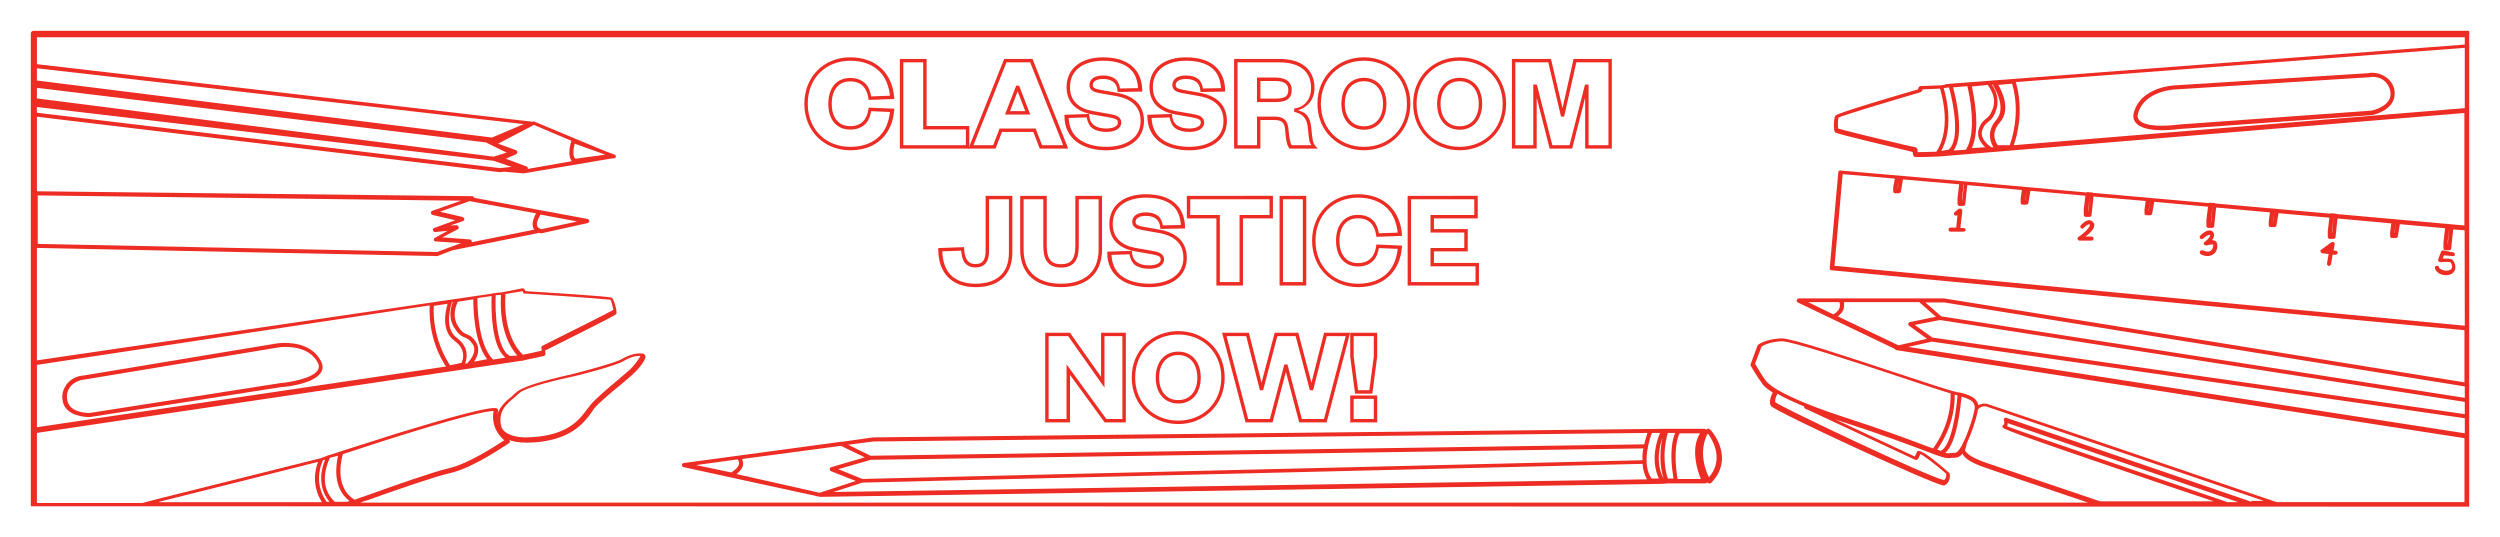 <?xml version="1.0" encoding="UTF-8" standalone="no"?>
<!-- Created with Inkscape (http://www.inkscape.org/) -->

<svg
   xmlns:dc="http://purl.org/dc/elements/1.1/"
   xmlns:cc="http://creativecommons.org/ns#"
   xmlns:rdf="http://www.w3.org/1999/02/22-rdf-syntax-ns#"
   xmlns:svg="http://www.w3.org/2000/svg"
   xmlns="http://www.w3.org/2000/svg"
   xmlns:sodipodi="http://sodipodi.sourceforge.net/DTD/sodipodi-0.dtd"
   xmlns:inkscape="http://www.inkscape.org/namespaces/inkscape"
   width="162.353mm"
   height="34.903mm"
   viewBox="0 0 162.353 34.903"
   version="1.1"
   id="svg168"
   inkscape:version="0.92.4 (5da689c313, 2019-01-14)"
   sodipodi:docname="comic_small.svg">
  <defs
     id="defs162" />
  <sodipodi:namedview
     id="base"
     pagecolor="#ffffff"
     bordercolor="#666666"
     borderopacity="1.0"
     inkscape:pageopacity="0.0"
     inkscape:pageshadow="2"
     inkscape:zoom="2.8"
     inkscape:cx="269.62547"
     inkscape:cy="52.578106"
     inkscape:document-units="mm"
     inkscape:current-layer="layer1"
     showgrid="false"
     inkscape:window-width="1920"
     inkscape:window-height="1001"
     inkscape:window-x="-9"
     inkscape:window-y="-9"
     inkscape:window-maximized="1"
     fit-margin-top="2"
     fit-margin-left="2"
     fit-margin-right="2"
     fit-margin-bottom="2" />
  <g
     inkscape:label="Layer 1"
     inkscape:groupmode="layer"
     id="layer1"
     transform="translate(-33.539,-144.8)">
    <path
       inkscape:connector-curvature="0"
       d="m 52.049,167.067 c -0.37,0 -0.635,0.053 -0.635,0.053 l -12.435,2.064 c -0.45,0.026 -0.873,0.238 -1.138,0.609 -0.159,0.238 -0.344,0.609 -0.212,1.138 0.238,0.9 1.455,0.953 1.693,0.953 h 0.053 l 12.33,-1.931 c 0.079,0 2.249,-0.159 2.699,-1.005 0.132,-0.238 0.106,-0.503 -0.079,-0.794 -0.556,-0.953 -1.667,-1.085 -2.275,-1.085 z m -0.344,2.619 -12.33,1.931 h -0.026 c -0.212,0 -1.244,-0.026 -1.429,-0.767 -0.106,-0.423 0.026,-0.714 0.159,-0.9 0.212,-0.291 0.582,-0.476 0.953,-0.503 l 12.462,-2.064 c 0,0 0.238,-0.053 0.582,-0.053 0.688,0 1.587,0.159 2.064,0.953 0.132,0.212 0.132,0.37 0.053,0.529 -0.318,0.582 -1.905,0.82 -2.487,0.873 z"
       id="path36"
       style="stroke-width:0.265;fill:#ed2c24;fill-opacity:1" />
    <path
       inkscape:connector-curvature="0"
       d="m 161.031,159.606 h -0.185 l 0.132,-1.111 c 0,-0.053 -0.026,-0.106 -0.079,-0.132 -0.053,-0.026 -0.106,-0.026 -0.159,0 l -0.265,0.212 c -0.053,0.053 -0.053,0.132 -0.026,0.185 0.053,0.053 0.132,0.053 0.185,0.026 l 0.026,-0.026 -0.079,0.82 h -0.37 c -0.079,0 -0.132,0.053 -0.132,0.132 0,0.079 0.053,0.132 0.132,0.132 h 0.847 c 0.079,0 0.132,-0.053 0.132,-0.132 0,-0.079 -0.106,-0.106 -0.159,-0.106 z"
       id="path38"
       style="stroke-width:0.265;fill:#ed2c24;fill-opacity:1" />
    <path
       inkscape:connector-curvature="0"
       d="m 169.498,159.262 c -0.079,-0.106 -0.185,-0.159 -0.265,-0.159 -0.238,-0.026 -0.503,0.265 -0.556,0.318 -0.053,0.053 -0.053,0.132 0,0.185 0.053,0.053 0.132,0.053 0.185,0 0.079,-0.106 0.238,-0.238 0.344,-0.238 0,0 0.026,0 0.053,0.026 0.053,0.079 -0.265,0.476 -0.741,0.794 -0.053,0.026 -0.079,0.106 -0.053,0.159 0.026,0.053 0.079,0.079 0.132,0.079 h 0.767 c 0.079,0 0.132,-0.053 0.132,-0.132 0,-0.079 -0.053,-0.132 -0.132,-0.132 h -0.397 c 0.37,-0.265 0.714,-0.635 0.529,-0.9 z"
       id="path40"
       style="stroke-width:0.265;fill:#ed2c24;fill-opacity:1" />
    <path
       inkscape:connector-curvature="0"
       d="m 177.197,160.399 c 0.106,-0.159 0.185,-0.344 0.079,-0.503 -0.053,-0.079 -0.132,-0.132 -0.212,-0.132 -0.265,-0.026 -0.582,0.265 -0.635,0.344 -0.053,0.053 -0.053,0.132 0,0.185 0.053,0.053 0.132,0.053 0.185,0 0.106,-0.106 0.318,-0.265 0.45,-0.238 0.053,0.079 -0.159,0.318 -0.344,0.45 -0.053,0.026 -0.079,0.106 -0.053,0.159 0.026,0.053 0.106,0.079 0.159,0.079 0.185,-0.053 0.37,-0.079 0.45,-0.053 0,0.079 -0.026,0.265 -0.132,0.37 -0.106,0.106 -0.318,0.106 -0.556,0 -0.079,-0.026 -0.132,0 -0.185,0.079 -0.026,0.079 0,0.132 0.079,0.185 0.159,0.079 0.318,0.106 0.423,0.106 0.185,0 0.318,-0.079 0.423,-0.159 0.212,-0.185 0.238,-0.503 0.185,-0.661 -0.026,-0.159 -0.159,-0.212 -0.318,-0.212 z"
       id="path42"
       style="stroke-width:0.265;fill:#ed2c24;fill-opacity:1" />
    <path
       inkscape:connector-curvature="0"
       d="m 185.24,161.087 -0.159,-0.026 0.079,-0.397 c 0,-0.053 -0.026,-0.106 -0.053,-0.132 -0.053,-0.026 -0.106,-0.026 -0.159,0 l -0.661,0.476 c -0.053,0.026 -0.053,0.079 -0.053,0.132 0.026,0.053 0.053,0.079 0.106,0.106 l 0.423,0.053 -0.106,0.609 c 0,0.079 0.026,0.132 0.106,0.159 0,0 0.026,0 0.026,0 0.053,0 0.106,-0.053 0.132,-0.106 l 0.106,-0.635 0.159,0.026 c 0.079,0 0.132,-0.053 0.159,-0.106 0.026,-0.079 -0.026,-0.159 -0.106,-0.159 z"
       id="path44"
       style="stroke-width:0.265;fill:#ed2c24;fill-opacity:1" />
    <path
       inkscape:connector-curvature="0"
       d="m 192.199,161.061 c -0.053,0 -0.106,0.026 -0.132,0.079 l -0.185,0.503 c -0.026,0.053 0,0.079 0.026,0.132 0.026,0.026 0.079,0.053 0.106,0.053 0.212,-0.026 0.556,-0.026 0.661,0 0.026,0.026 0.106,0.159 0.106,0.291 0,0.106 -0.053,0.159 -0.132,0.212 -0.185,0.079 -0.423,0.053 -0.556,-0.026 -0.106,-0.053 -0.159,-0.106 -0.159,-0.132 0,-0.079 -0.079,-0.132 -0.159,-0.106 -0.079,0 -0.132,0.079 -0.106,0.159 0.026,0.132 0.132,0.238 0.291,0.344 0.106,0.053 0.265,0.106 0.423,0.106 0.106,0 0.238,-0.026 0.344,-0.079 0.185,-0.106 0.291,-0.291 0.265,-0.503 -0.026,-0.212 -0.132,-0.423 -0.291,-0.476 -0.106,-0.026 -0.344,-0.026 -0.529,-0.026 l 0.079,-0.212 0.582,0.053 c 0.079,0 0.132,-0.053 0.132,-0.106 0,-0.079 -0.053,-0.132 -0.106,-0.132 z"
       id="path46"
       style="stroke-width:0.265;fill:#ed2c24;fill-opacity:1" />
    <path
       inkscape:connector-curvature="0"
       d="m 173.916,153.256 v 0 c 0.609,0 1.164,-0.079 1.164,-0.079 l 12.488,-0.9 c 0.053,0 1.429,-0.291 1.482,-1.323 0.026,-0.37 -0.106,-0.714 -0.37,-0.979 -0.265,-0.265 -0.661,-0.45 -1.085,-0.45 -0.079,0 -0.185,0 -0.238,0.026 l -12.594,0.794 c -0.079,0 -2.117,0.106 -2.619,1.667 -0.106,0.291 -0.079,0.529 0.079,0.741 0.238,0.318 0.82,0.503 1.693,0.503 z m -1.508,-1.164 c 0.45,-1.402 2.355,-1.482 2.381,-1.482 l 12.621,-0.794 c 0.079,0 0.132,-0.026 0.212,-0.026 0.344,0 0.661,0.132 0.873,0.37 0.185,0.212 0.291,0.476 0.291,0.767 -0.026,0.82 -1.244,1.058 -1.244,1.058 l -12.488,0.9 c 0,0 -0.556,0.079 -1.138,0.079 v 0 c -0.767,0 -1.296,-0.132 -1.482,-0.397 -0.079,-0.106 -0.106,-0.265 -0.026,-0.476 z"
       id="path48"
       style="stroke-width:0.265;fill:#ed2c24;fill-opacity:1" />
    <path
       inkscape:connector-curvature="0"
       d="m 193.892,177.703 v -30.877 c -0.026,-0.026 -0.053,-0.026 -0.079,-0.026 H 35.724 c -0.079,0 -0.159,0.053 -0.185,0.132 v 30.692 c 0,0.026 0.026,0.026 0.026,0.053 m 32.65,-24.765 2.434,1.032 c -0.053,0.132 -0.291,0.953 0.026,1.323 l -2.857,0.503 c 0,0 0,0 0,-0.026 0,-0.053 -0.026,-0.132 -0.079,-0.132 l -1.349,-0.503 0.661,-0.291 c 0.053,-0.026 0.079,-0.079 0.079,-0.132 0,-0.053 -0.026,-0.106 -0.079,-0.132 l -1.164,-0.423 z m 2.699,2.196 c -0.212,-0.132 -0.132,-0.688 -0.053,-0.979 l 1.984,0.714 z m -34.978,-5.874 31.618,3.625 -2.064,0.873 -29.554,-3.704 z m 0,1.27 29.157,3.545 1.349,0.661 -0.847,0.265 -29.66,-3.784 z m 0,0.953 1.032,0.132 z m 0,0.291 29.66,3.493 1.164,0.397 -0.767,0.079 -30.057,-3.598 z m 35.084,7.435 -2.328,0.503 c -0.132,-0.053 -0.238,-0.106 -0.265,-0.212 -0.079,-0.212 0.106,-0.556 0.212,-0.741 z m -2.857,0.397 c 0.026,0.053 0.053,0.106 0.079,0.132 l -4.075,0.82 c 0,-0.026 0.026,-0.053 0,-0.079 0,-0.053 -0.053,-0.106 -0.132,-0.106 l -1.773,-0.132 1.005,-0.529 c 0.053,-0.026 0.079,-0.106 0.053,-0.159 -0.026,-0.053 -0.079,-0.106 -0.132,-0.106 l -0.423,0.026 0.847,-0.291 c 0.053,-0.026 0.079,-0.079 0.079,-0.132 0,-0.053 -0.053,-0.106 -0.106,-0.132 l -1.482,-0.344 1.931,-0.688 4.313,0.794 c -0.132,0.265 -0.291,0.635 -0.185,0.926 z m -32.226,-2.09 27.543,0.344 -1.879,0.661 c -0.053,0.026 -0.079,0.079 -0.079,0.132 0,0.053 0.053,0.106 0.106,0.132 l 1.482,0.344 -1.376,0.503 c -0.053,0.026 -0.106,0.079 -0.079,0.159 0.026,0.053 0.079,0.106 0.132,0.106 l 0.82,-0.079 -0.82,0.45 c -0.053,0.026 -0.079,0.079 -0.079,0.132 0,0.053 0.053,0.106 0.132,0.106 l 1.64,0.106 -1.561,0.582 -25.929,-0.529 v -3.149 z m 27.014,6.906 c -0.132,0.344 -0.318,1.032 0.079,1.667 0.291,0.476 0.503,0.582 0.714,0.661 0.159,0.079 0.291,0.132 0.476,0.397 0.397,0.556 -0.291,1.217 -0.318,1.244 0,0 0,0.026 0,0.026 l -0.159,0.026 c 0.106,-0.291 0.318,-1.058 -0.556,-1.693 -0.9,-0.661 -0.291,-2.302 -0.291,-2.302 0,0 0,0 0,0 z m 2.514,-0.37 c -0.026,0.688 -0.053,3.254 0.9,3.995 l -0.82,0.132 c 0,0 0,-0.026 0,-0.026 -0.979,-0.953 -1.005,-3.545 -1.005,-3.969 z m 0.265,-0.053 0.344,-0.026 c -0.132,2.328 0.661,3.493 1.058,3.942 l -0.476,0.026 c -0.873,-0.423 -0.979,-2.884 -0.926,-3.942 z m 1.746,-0.265 0.026,0.053 c 0,0.079 0.053,0.106 0.132,0.106 v 0 c 0,0 0,0 0.026,0 0.026,0 0.053,0 0.079,0 3.651,0.238 5.212,0.37 5.45,0.397 0.053,0.106 0.159,0.503 0.185,0.661 -0.423,0.238 -2.91,1.482 -4.604,2.328 -0.053,0.026 -0.079,0.106 -0.079,0.159 0.026,0.053 0.026,0.106 0.026,0.159 -0.185,0.053 -0.714,0.159 -1.217,0.265 -0.238,-0.212 -1.296,-1.296 -1.138,-3.942 z m -3.201,0.529 c 0,0.609 0.053,2.805 0.9,3.889 l -0.847,0.159 c 0.212,-0.318 0.423,-0.82 0.106,-1.296 -0.238,-0.344 -0.423,-0.423 -0.582,-0.476 -0.185,-0.079 -0.344,-0.159 -0.582,-0.556 -0.397,-0.635 -0.106,-1.349 0,-1.561 z m -2.566,0.423 0.9,-0.132 c -0.159,0.503 -0.423,1.773 0.45,2.408 0.767,0.556 0.556,1.244 0.45,1.429 l -0.741,0.159 c -0.238,-0.344 -1.164,-1.852 -1.058,-3.863 z m -25.77,3.836 25.506,-3.863 c -0.106,2.011 0.741,3.519 1.058,3.969 l -26.564,3.942 z m 18.653,8.652 c -0.238,-0.423 -0.582,-1.323 -0.079,-2.461 0.026,0 0.079,-0.026 0.132,-0.026 -0.529,1.349 -0.106,2.249 0.291,2.725 h -0.185 c -0.053,-0.079 -0.106,-0.159 -0.159,-0.238 z m 0.37,-2.619 0.529,-0.132 c -0.132,0.582 -0.37,2.09 0.741,2.937 l -0.132,0.053 h -0.82 c -0.423,-0.397 -1.032,-1.27 -0.318,-2.857 z m 10.636,-3.043 c -0.079,0.344 -0.132,1.191 0.688,1.905 -0.529,0.344 -2.328,1.535 -3.625,1.826 -0.953,0.212 -3.493,1.111 -5.345,1.773 -0.265,0.079 -0.503,0.185 -0.741,0.265 -1.429,-0.847 -0.794,-2.884 -0.767,-2.963 2.699,-0.9 8.572,-2.778 9.79,-2.805 z m 1.323,-0.847 c 0.106,-0.106 0.212,-0.185 0.291,-0.265 0.37,-0.423 2.725,-0.953 3.598,-1.138 0.37,-0.079 2.752,-0.688 3.254,-1.005 0.344,-0.212 0.688,-0.318 0.979,-0.318 0.026,0 0.053,0 0.079,0 -0.026,0.106 -0.185,0.344 -0.529,0.741 -0.106,0.132 -0.476,0.423 -0.9,0.794 -0.688,0.582 -1.535,1.296 -1.826,1.667 -0.053,0.079 -0.106,0.159 -0.185,0.238 -0.45,0.609 -1.111,1.561 -3.149,1.799 -0.291,0.026 -0.556,0.053 -0.794,0.053 0,0 0,0 0,0 -1.455,0 -1.64,-0.661 -1.64,-0.688 -0.265,-1.005 0.37,-1.508 0.82,-1.879 z m -23.045,6.747 c 0.529,-0.132 0.847,-0.212 0.953,-0.238 0.661,-0.159 7.911,-1.984 9.366,-2.355 -0.476,1.27 0,2.223 0.238,2.593 0,0 0,0 0,0.026 h -10.557 z m 117.052,-3.625 c -0.265,0.45 -0.344,0.45 -0.556,0.45 -0.079,0 -0.159,0 -0.265,0.026 -0.053,0 -0.132,0 -0.238,-0.026 0.767,-0.661 0.979,-2.963 1.058,-3.651 0.741,0.212 0.794,0.397 0.847,0.609 0.079,0.238 -0.45,1.879 -0.847,2.593 z m -12.012,-3.678 c -0.609,-0.37 -0.714,-0.582 -0.714,-0.582 0,0 0,0 0,0 0,0 0,-0.026 -0.026,-0.026 -0.238,-0.318 -0.556,-0.873 -0.661,-1.058 l 0.423,-1.111 c 0.476,-0.318 1.27,-0.344 1.296,-0.344 0,0 0.026,0 0.026,0 0.661,0 4.577,1.296 7.461,2.249 1.508,0.503 2.857,0.953 3.493,1.138 0.053,1.879 -0.9,3.254 -1.138,3.572 -0.132,-0.053 -0.291,-0.106 -0.45,-0.159 -0.979,-0.37 -2.646,-1.005 -5.265,-1.852 -2.54,-0.82 -3.81,-1.455 -4.445,-1.826 z m 2.011,1.323 6.985,3.254 c 0.053,0.026 0.132,0 0.185,-0.053 l 0.159,-0.318 c 0.265,0.132 1.032,0.714 1.667,1.27 0.053,0.238 -0.079,0.37 -0.132,0.423 -1.164,-0.265 -10.61,-4.763 -10.954,-5.054 -0.053,-0.079 0,-0.318 0.132,-0.556 0.45,0.265 1.032,0.529 1.72,0.82 0.026,0.159 0.185,0.212 0.238,0.212 z m 8.652,2.672 -0.238,-0.079 c 0.318,-0.45 1.164,-1.746 1.138,-3.572 l 0.185,0.053 c -0.079,1.005 -0.397,3.281 -1.085,3.598 z m 18.547,3.307 c -5.9,-2.011 -13.123,-4.471 -14.235,-4.895 0.026,-0.079 0.026,-0.132 0.026,-0.212 l 14.975,5.133 h -0.767 z m 1.614,0 -15.901,-5.45 c -0.053,-0.026 -0.106,0 -0.132,0.026 -0.026,0.026 -0.053,0.079 -0.026,0.132 0.026,0.106 0.026,0.265 -0.026,0.291 -0.053,0.026 -0.079,0.079 -0.079,0.132 0,0.132 0.026,0.185 10.186,3.651 1.191,0.397 2.408,0.82 3.545,1.191 h -7.382 c -3.889,-1.323 -6.906,-2.328 -7.435,-2.514 -1.058,-0.37 -1.27,-0.661 -1.323,-0.767 -0.026,-0.053 -0.026,-0.053 -0.026,-0.053 0,0 0,0 0,0 0,0 0.026,-0.026 0.026,-0.053 0,0 0.053,-0.159 0.106,-0.397 0.291,-0.609 0.635,-1.614 0.714,-2.17 0.132,-0.185 0.291,-0.212 0.423,-0.212 0.079,0 0.106,0 0.106,0 0.397,0.132 9.869,3.36 18.045,6.138 h -0.82 z m -26.749,-12.568 c -0.079,0.212 -0.291,0.344 -0.397,0.397 l -1.64,-0.794 h 2.037 c 0.053,0.132 0.053,0.265 0,0.397 z m 0.265,0.079 c 0.053,-0.159 0.053,-0.318 0.026,-0.476 h 4.895 l 1.085,0.953 -1.693,0.344 c -0.053,0 -0.079,0.053 -0.106,0.106 0,0.053 0,0.106 0.053,0.132 l 1.164,0.847 -1.852,0.423 -3.942,-1.879 c 0.132,-0.106 0.291,-0.238 0.37,-0.45 z m 40.349,8.043 -36.142,-5.609 1.535,-0.344 34.608,4.974 z m 0,-1.244 -34.581,-4.974 -1.138,-0.82 1.64,-0.318 34.078,5.318 z m 0,-1.058 -33.999,-5.292 -1.032,-0.9 h 1.244 l 33.787,5.45 z m -1.005,-11.06 -0.106,1.111 v -0.212 z m -3.466,-0.291 -0.106,0.661 v 0 -0.079 z m -4.048,-0.397 -0.106,1.111 v -0.212 z m -3.836,-0.318 -0.106,0.661 v 0 -0.079 z m -4.022,-0.397 -0.106,1.111 v -0.212 z m -4.048,-0.318 -0.106,0.661 v 0 -0.079 z m -3.916,-0.37 -0.106,1.111 v -0.212 z m -4.101,-0.318 -0.106,0.661 v 0 -0.079 z m -4.207,0.714 v -0.212 l 0.106,-0.9 h 0.026 z m -4.075,-1.455 -0.106,0.661 v 0 -0.079 z m 36.724,9.525 -40.931,-3.889 0.529,-5.953 3.387,0.291 -0.106,0.582 v 0.238 c 0,0.079 0.053,0.132 0.132,0.132 h 0.238 c 0.053,0 0.132,-0.053 0.132,-0.106 l 0.132,-0.794 3.651,0.318 -0.106,0.9 v 0.37 c 0,0.079 0.053,0.132 0.132,0.132 h 0.238 c 0.079,0 0.132,-0.053 0.132,-0.106 l 0.132,-1.244 3.545,0.318 -0.079,0.582 v 0.238 c 0,0.079 0.053,0.132 0.132,0.132 h 0.238 c 0.053,0 0.132,-0.053 0.132,-0.106 l 0.132,-0.794 3.572,0.318 -0.106,0.873 v 0.37 c 0,0.079 0.053,0.132 0.132,0.132 h 0.238 c 0.079,0 0.132,-0.053 0.132,-0.106 l 0.132,-1.217 3.387,0.291 -0.079,0.556 v 0.238 c 0,0.079 0.053,0.132 0.132,0.132 h 0.238 c 0.053,0 0.132,-0.053 0.132,-0.106 l 0.132,-0.767 3.493,0.318 -0.106,0.873 v 0.37 c 0,0.079 0.053,0.132 0.132,0.132 h 0.238 c 0.079,0 0.132,-0.053 0.132,-0.106 l 0.132,-1.217 3.493,0.318 -0.079,0.582 v 0.238 c 0,0.079 0.053,0.132 0.132,0.132 h 0.238 c 0.053,0 0.132,-0.053 0.132,-0.106 l 0.132,-0.794 3.307,0.291 -0.106,0.873 v 0.37 c 0,0.079 0.053,0.132 0.132,0.132 h 0.238 c 0.079,0 0.132,-0.053 0.132,-0.106 l 0.132,-1.217 3.493,0.318 -0.079,0.582 v 0.238 c 0,0.079 0.053,0.132 0.132,0.132 h 0.238 c 0.053,0 0.132,-0.053 0.132,-0.106 l 0.132,-0.794 2.937,0.265 -0.106,0.926 v 0.37 c 0,0.079 0.053,0.132 0.132,0.132 h 0.238 c 0.079,0 0.132,-0.053 0.132,-0.106 l 0.132,-1.244 0.741,0.053 z m -33.205,-11.377 c 0.741,-0.953 0.159,-3.44 -0.026,-4.101 l 0.926,-0.079 c 0.106,0.397 0.661,2.937 -0.079,4.101 0,0 0,0.026 0,0.026 z m -2.461,-0.212 c -0.053,0 -0.185,-0.053 -0.397,-0.079 -2.831,-0.661 -4.392,-1.058 -4.63,-1.138 -0.026,-0.159 -0.026,-0.582 0.026,-0.714 0.344,-0.159 3.413,-1.085 5.318,-1.64 0.053,-0.026 0.079,-0.053 0.106,-0.106 l 0.026,-0.079 1.138,-0.053 c 0.741,2.54 -0.053,3.836 -0.238,4.101 -0.238,0 -0.847,0.026 -1.138,0.026 -0.026,0 -0.053,0 -0.079,0 0,-0.053 0,-0.106 0,-0.159 -0.026,-0.079 -0.079,-0.132 -0.132,-0.159 z m 2.17,-3.889 c 0.291,1.032 0.741,3.413 -0.026,4.048 l -0.476,0.079 c 0.291,-0.529 0.794,-1.826 0.159,-4.075 z m 1.482,-0.053 1.032,-0.106 c 0.132,0.185 0.582,0.794 0.344,1.508 -0.159,0.45 -0.291,0.556 -0.45,0.688 -0.132,0.106 -0.318,0.238 -0.45,0.609 -0.212,0.529 0.106,0.979 0.397,1.244 l -0.873,0.053 c 0.582,-1.244 0.132,-3.413 0,-3.995 z m 1.27,3.942 c 0,0 -0.82,-0.503 -0.582,-1.138 0.132,-0.318 0.238,-0.397 0.37,-0.503 0.159,-0.132 0.37,-0.265 0.529,-0.794 0.238,-0.741 -0.079,-1.349 -0.291,-1.64 h 0.053 c 0,0 0,0 0,0 0,0.026 0.979,1.455 0.238,2.302 -0.688,0.794 -0.344,1.508 -0.185,1.773 h -0.132 c 0.026,0 0.026,0 0,0 z m 0.423,-0.132 c -0.132,-0.159 -0.503,-0.767 0.132,-1.482 0.714,-0.82 0.159,-1.984 -0.106,-2.434 l 0.9,-0.079 c 0.556,1.931 -0.026,3.625 -0.159,3.995 z m 30.321,-2.408 -29.289,2.408 c 0.185,-0.529 0.688,-2.17 0.132,-4.101 l 29.157,-2.223 z m 0,-4.604 v 0.476 l -33.364,2.54 c -0.026,0 -0.026,0 -0.053,0 l -0.106,0.026 h -0.132 c -0.026,0 -0.053,0 -0.053,0.026 l -0.265,0.053 -1.376,0.053 c -0.053,0 -0.106,0.053 -0.132,0.106 l -0.026,0.106 c -5.265,1.535 -5.345,1.667 -5.371,1.72 -0.106,0.132 -0.132,0.953 -0.026,1.058 0.053,0.053 0.106,0.106 4.763,1.217 0.106,0.026 0.212,0.053 0.291,0.079 0,0.238 0.079,0.291 0.132,0.318 0.026,0 0.053,0 0.212,0 0.265,0 0.794,0 1.058,-0.026 0.026,0 0.026,0 0.053,0 0,0 0,0 0,0 h 0.079 c 0,0 0,0 0,0 0,0 0.026,0 0.026,0 h 0.053 l 34.211,-2.831 v 7.303 l -8.281,-0.741 c -0.026,-0.026 -0.053,-0.026 -0.079,-0.026 l -0.291,-0.026 c -0.026,0 -0.053,0 -0.079,0.026 l -7.435,-0.661 c -0.026,-0.026 -0.053,-0.026 -0.079,-0.026 l -0.291,-0.026 c -0.026,0 -0.053,0 -0.079,0.026 l -3.625,-0.318 c 0,0 -0.026,0 -0.026,0 l -0.238,-0.026 -3.598,-0.318 c -0.026,-0.026 -0.053,-0.026 -0.079,-0.026 l -0.291,-0.026 c -0.026,0 -0.053,0 -0.079,0.026 l -3.757,-0.344 c 0,0 0,0 0,0 h -0.026 l -4.048,-0.37 c 0,0 0,0 0,0 l -0.291,-0.026 c 0,0 0,0 0,0 l -7.858,-0.688 c -0.079,0 -0.132,0.053 -0.132,0.132 l -0.556,6.218 c 0,0.079 0.053,0.132 0.132,0.132 l 41.09,3.889 v 3.387 l -33.787,-5.45 h -1.614 -5.133 -2.699 c -0.053,0 -0.106,0.053 -0.132,0.106 -0.026,0.053 0.026,0.132 0.079,0.159 l 6.297,3.016 c 0.026,0.053 0.053,0.079 0.106,0.079 l 36.883,5.715 v 4.154 h -12.197 c -8.308,-2.831 -18.362,-6.244 -18.785,-6.376 0,0 -0.079,-0.026 -0.185,-0.026 -0.106,0 -0.265,0.026 -0.397,0.106 -0.106,-0.344 -0.238,-0.582 -1.191,-0.82 0,0 0,0 -0.026,0 l -0.185,-0.026 c -0.026,0 -0.053,0 -0.079,-0.026 -0.423,-0.079 -1.958,-0.609 -3.757,-1.191 -3.201,-1.058 -6.826,-2.275 -7.541,-2.275 -0.026,0 -0.053,0 -0.053,0 -0.026,0 -0.9,0.026 -1.455,0.397 -0.026,0.026 -0.026,0.026 -0.053,0.053 l -0.45,1.217 c -0.026,0.026 0,0.079 0,0.106 0.026,0.026 0.423,0.741 0.714,1.111 0.026,0.079 0.185,0.291 0.714,0.635 -0.132,0.265 -0.265,0.661 -0.106,0.873 0.291,0.37 10.425,5.054 11.192,5.159 0,0 0,0 0.026,0 0.026,0 0.053,0 0.079,-0.026 0.159,-0.079 0.397,-0.37 0.291,-0.767 0,-0.026 -0.026,-0.053 -0.053,-0.053 -0.476,-0.423 -1.614,-1.402 -1.958,-1.402 0,0 0,0 0,0 -0.053,0 -0.079,0.026 -0.106,0.079 l -0.132,0.291 -5.159,-2.408 c 0.185,0.053 0.37,0.132 0.556,0.185 2.619,0.847 4.26,1.482 5.265,1.852 0.873,0.344 1.27,0.476 1.535,0.476 0.026,0 0.053,0 0.079,0 0.106,-0.026 0.159,-0.026 0.238,-0.026 0.212,0 0.37,-0.026 0.582,-0.265 0.132,0.318 0.609,0.609 1.455,0.9 0.503,0.185 3.175,1.085 6.694,2.275 H 56.944 c 0.132,-0.053 0.291,-0.106 0.476,-0.159 1.852,-0.661 4.366,-1.535 5.318,-1.746 1.561,-0.344 3.757,-1.905 3.863,-1.958 0.026,-0.026 0.053,-0.053 0.053,-0.106 0,-0.053 -0.026,-0.079 -0.053,-0.106 0,0 0,0 -0.026,0 0.265,0.106 0.661,0.185 1.191,0.185 0,0 0,0 0,0 0.265,0 0.529,-0.026 0.847,-0.053 2.143,-0.265 2.884,-1.296 3.334,-1.905 0.053,-0.079 0.106,-0.159 0.159,-0.238 0.265,-0.344 1.111,-1.058 1.799,-1.614 0.45,-0.37 0.794,-0.688 0.926,-0.82 0.714,-0.767 0.635,-0.979 0.609,-1.032 -0.026,-0.053 -0.079,-0.132 -0.212,-0.132 -0.37,-0.026 -0.82,0.079 -1.27,0.344 -0.423,0.265 -2.566,0.82 -3.175,0.979 -2.355,0.529 -3.413,0.9 -3.731,1.217 -0.053,0.053 -0.159,0.132 -0.265,0.238 -0.318,0.265 -0.794,0.635 -0.953,1.217 0.026,-0.132 0.053,-0.238 0.053,-0.238 0,-0.026 0,-0.079 0,-0.106 -0.026,-0.026 -0.053,-0.053 -0.079,-0.079 -0.053,-0.026 -0.106,-0.026 -0.185,-0.026 -0.635,0 -2.725,0.556 -6.191,1.614 -1.349,0.423 -2.646,0.847 -3.493,1.111 -0.423,0.132 -0.741,0.238 -0.979,0.318 l -0.106,0.026 c -0.026,0 -0.026,0 -0.053,0.026 -0.212,0.079 -0.318,0.106 -0.397,0.159 0,0 -0.026,0 -0.026,0 -0.079,0.026 -8.89,2.223 -9.631,2.408 -0.132,0.026 -0.873,0.212 -1.958,0.503 h -6.853 v -4.551 l 31.459,-4.683 h 0.079 c 0.026,0 0.026,0 0.053,-0.026 1.27,-0.265 1.323,-0.291 1.349,-0.291 0.053,-0.026 0.132,-0.106 0.053,-0.344 4.604,-2.302 4.604,-2.328 4.63,-2.381 0.079,-0.132 -0.132,-0.9 -0.265,-1.032 -0.053,-0.053 -0.132,-0.106 -5.609,-0.45 h -0.026 l -0.053,-0.106 c -0.026,-0.053 -0.079,-0.079 -0.132,-0.079 l -1.349,0.265 -0.291,0.026 c -0.026,0 -0.053,0 -0.053,0 l -0.106,0.026 h -0.106 c -0.026,0 -0.026,0 -0.053,0.026 l -29.58,4.339 v -7.303 l 25.956,0.529 c 0,0 0,0 0,0 0.026,0 0.026,0 0.053,0 l 0.953,-0.37 5.662,-1.138 c 0.026,0 0.053,0.026 0.106,0.026 0,0 0.026,0 0.026,0 0,0 0.026,0 0.026,0 l 2.99,-0.661 c 0.053,-0.026 0.106,-0.079 0.106,-0.132 0,-0.053 -0.053,-0.106 -0.106,-0.132 l -3.122,-0.582 c 0,0 -0.026,0 -0.026,0 l -4.233,-0.794 c 0,0 0,0 0,0 0,-0.053 -0.053,-0.106 -0.132,-0.106 l -28.258,-0.318 v -4.842 l 30.03,3.598 c 0,0 0,0 0.026,0 0,0 0,0 0,0 l 0.291,-0.026 1.244,0.106 c 0,0 0,0 0,0 0,0 0.026,0 0.026,0 l 5.609,-0.953 0.265,-0.026 c 0.053,0 0.106,-0.053 0.106,-0.106 0,-0.053 -0.026,-0.106 -0.079,-0.132 l -0.582,-0.212 -4.63,-1.931 c -0.026,-0.026 -0.079,-0.026 -0.106,0 l -0.026,0.026 c -0.026,0 -0.026,-0.026 -0.053,-0.026 l -32.12,-3.731 v -1.746 z"
       id="path50"
       style="stroke-width:0.265;fill:#ed2c24;fill-opacity:1" />
    <path
       inkscape:connector-curvature="0"
       d="m 144.574,172.676 c -0.053,-0.053 -0.159,-0.053 -0.185,0 l -0.053,0.026 c -0.026,-0.026 -0.053,-0.053 -0.106,-0.053 h -1.587 c 0,0 0,0 0,0 0,0 0,0 0,0 h -0.873 c 0,0 0,0 -0.026,0 h -0.212 c 0,0 0,0 0,0 0,0 0,0 0,0 l -51.276,0.556 -2.09,0.291 c 0,0 0,0 0,0 h -0.026 c 0,0 -0.026,0 -0.026,0 l -10.186,1.376 c -0.053,0 -0.106,0.053 -0.106,0.132 0,0.053 0.053,0.132 0.106,0.132 l 8.864,1.931 c 0,0 0.026,0 0.026,0 0,0 0,0 0,0 l 54.716,-0.847 c 0,0 0,0 0,0 0,0 0,0 0.026,0 l 0.265,-0.026 h 0.609 c 0,0 0,0 0,0 h 1.852 c 0.053,0 0.079,-0.026 0.106,-0.053 0,0 0,-0.026 0,-0.026 0,0.026 0.026,0.026 0.026,0.026 0.026,0.026 0.053,0.053 0.106,0.053 0,0 0,0 0.026,0 0.026,0 0.079,-0.026 0.106,-0.026 1.376,-1.402 0.397,-2.937 0.026,-3.387 -0.079,-0.079 -0.106,-0.079 -0.106,-0.106 z m -0.053,3.122 c -0.212,-0.423 -0.688,-1.614 -0.106,-2.805 l 0.053,-0.026 c 0.318,0.45 1.032,1.693 0.053,2.831 z m -2.672,0.079 c -0.106,-0.318 -0.423,-1.455 0,-2.963 h 0.476 c -0.159,0.37 -0.397,1.27 -0.106,2.963 z m -54.187,0.873 1.879,-0.609 50.668,-1.217 c 0.026,0.344 0.106,0.688 0.291,1.005 z m -6.297,-1.164 c 0.159,-0.132 0.37,-0.318 0.423,-0.556 0.026,-0.132 0,-0.291 -0.053,-0.423 l 6.376,-0.847 h 0.053 l 1.535,0.741 -2.17,0.635 c -0.053,0.026 -0.106,0.053 -0.106,0.132 0,0.053 0.026,0.106 0.079,0.132 l 1.614,0.635 -2.355,0.767 z m -2.619,-0.582 2.699,-0.37 c 0.079,0.106 0.106,0.212 0.079,0.318 -0.053,0.238 -0.37,0.45 -0.503,0.529 z m 62.839,0.9 v 0 c -0.556,-1.032 -0.265,-2.143 -0.079,-2.699 -0.291,1.323 -0.053,2.328 0.079,2.699 z m -1.323,-1.984 c -0.053,0.238 -0.079,0.503 -0.053,0.767 l -50.668,1.217 -1.561,-0.635 2.117,-0.609 z m 0.556,-1.005 h 0.529 c -0.212,0.476 -0.635,1.746 -0.079,2.963 h -0.476 c -0.661,-0.953 -0.132,-2.566 0.026,-2.963 z m -0.291,0 c -0.053,0.159 -0.132,0.423 -0.212,0.741 l -50.244,0.741 -1.455,-0.714 1.64,-0.212 z m 1.958,2.99 c -0.318,-1.905 0.026,-2.778 0.132,-2.963 h 1.323 c -0.635,1.005 -0.159,2.461 0.053,2.963 z"
       id="path52"
       style="stroke-width:0.265;fill:#ed2c24;fill-opacity:1" />
    <path
       style="font-style:normal;font-variant:normal;font-weight:bold;font-stretch:normal;font-size:8.89px;line-height:1;font-family:'Founders Grotesk';-inkscape-font-specification:'Founders Grotesk Bold';font-variant-ligatures:normal;font-variant-position:normal;font-variant-caps:normal;font-variant-numeric:normal;font-variant-alternates:normal;font-feature-settings:normal;text-indent:0;text-align:center;text-decoration:none;text-decoration-line:none;text-decoration-style:solid;text-decoration-color:#000000;letter-spacing:0px;word-spacing:0px;text-transform:none;writing-mode:lr-tb;direction:ltr;text-orientation:mixed;dominant-baseline:auto;baseline-shift:baseline;text-anchor:middle;white-space:normal;shape-padding:0;clip-rule:nonzero;display:inline;overflow:visible;visibility:visible;opacity:1;isolation:auto;mix-blend-mode:normal;color-interpolation:sRGB;color-interpolation-filters:linearRGB;solid-color:#000000;solid-opacity:1;vector-effect:none;fill-opacity:1;fill-rule:nonzero;stroke:none;stroke-width:1;stroke-linecap:butt;stroke-linejoin:miter;stroke-miterlimit:4;stroke-dasharray:none;stroke-dashoffset:0;stroke-opacity:1;color-rendering:auto;image-rendering:auto;shape-rendering:auto;text-rendering:auto;enable-background:accumulate;fill:#ed2c24"
       d="m 88.756,148.521 c -1.689,0 -2.982,1.24 -2.982,3.018 0,1.778 1.293,3.02 2.982,3.02 0.881,0 1.572,-0.283 2.051,-0.75 0.479,-0.467 0.744,-1.114 0.799,-1.834 l 0.01,-0.115 -1.666,-0.07 -0.014,0.1 c -0.042,0.296 -0.144,0.574 -0.328,0.773 -0.184,0.2 -0.448,0.33 -0.859,0.33 -0.386,0 -0.676,-0.138 -0.879,-0.385 -0.203,-0.247 -0.316,-0.611 -0.316,-1.068 0,-0.457 0.114,-0.821 0.316,-1.068 0.203,-0.247 0.493,-0.385 0.879,-0.385 0.411,0 0.676,0.13 0.859,0.33 0.184,0.2 0.286,0.479 0.328,0.775 l 0.014,0.098 1.666,-0.06 -0.01,-0.115 c -0.055,-0.72 -0.32,-1.37 -0.799,-1.84 -0.479,-0.469 -1.169,-0.752 -2.051,-0.752 z m 0,0.223 c 0.834,0 1.46,0.263 1.895,0.689 0.405,0.397 0.611,0.962 0.684,1.582 l -1.219,0.047 c -0.055,-0.29 -0.143,-0.578 -0.344,-0.797 -0.225,-0.245 -0.563,-0.402 -1.023,-0.402 -0.441,0 -0.807,0.169 -1.051,0.467 -0.244,0.298 -0.367,0.715 -0.367,1.209 0,0.494 0.123,0.913 0.367,1.211 0.244,0.298 0.61,0.465 1.051,0.465 0.46,0 0.798,-0.158 1.023,-0.402 0.2,-0.217 0.287,-0.505 0.342,-0.793 l 1.221,0.053 c -0.073,0.619 -0.278,1.183 -0.684,1.578 -0.435,0.424 -1.06,0.686 -1.895,0.686 -1.582,0 -2.76,-1.125 -2.76,-2.797 0,-1.672 1.178,-2.795 2.76,-2.795 z"
       id="path1399"
       inkscape:connector-curvature="0" />
    <path
       style="font-style:normal;font-variant:normal;font-weight:bold;font-stretch:normal;font-size:8.89px;line-height:1;font-family:'Founders Grotesk';-inkscape-font-specification:'Founders Grotesk Bold';font-variant-ligatures:normal;font-variant-position:normal;font-variant-caps:normal;font-variant-numeric:normal;font-variant-alternates:normal;font-feature-settings:normal;text-indent:0;text-align:center;text-decoration:none;text-decoration-line:none;text-decoration-style:solid;text-decoration-color:#000000;letter-spacing:0px;word-spacing:0px;text-transform:none;writing-mode:lr-tb;direction:ltr;text-orientation:mixed;dominant-baseline:auto;baseline-shift:baseline;text-anchor:middle;white-space:normal;shape-padding:0;clip-rule:nonzero;display:inline;overflow:visible;visibility:visible;opacity:1;isolation:auto;mix-blend-mode:normal;color-interpolation:sRGB;color-interpolation-filters:linearRGB;solid-color:#000000;solid-opacity:1;vector-effect:none;fill-opacity:1;fill-rule:nonzero;stroke:none;stroke-width:1;stroke-linecap:butt;stroke-linejoin:miter;stroke-miterlimit:4;stroke-dasharray:none;stroke-dashoffset:0;stroke-opacity:1;color-rendering:auto;image-rendering:auto;shape-rendering:auto;text-rendering:auto;enable-background:accumulate;fill:#ed2c24"
       d="m 91.979,148.627 v 0.111 5.713 h 4.508 v -1.467 h -2.773 v -4.357 z m 0.223,0.223 h 1.289 v 4.357 h 2.773 v 1.021 h -4.062 z"
       id="path1401"
       inkscape:connector-curvature="0" />
    <path
       style="font-style:normal;font-variant:normal;font-weight:bold;font-stretch:normal;font-size:8.89px;line-height:1;font-family:'Founders Grotesk';-inkscape-font-specification:'Founders Grotesk Bold';font-variant-ligatures:normal;font-variant-position:normal;font-variant-caps:normal;font-variant-numeric:normal;font-variant-alternates:normal;font-feature-settings:normal;text-indent:0;text-align:center;text-decoration:none;text-decoration-line:none;text-decoration-style:solid;text-decoration-color:#000000;letter-spacing:0px;word-spacing:0px;text-transform:none;writing-mode:lr-tb;direction:ltr;text-orientation:mixed;dominant-baseline:auto;baseline-shift:baseline;text-anchor:middle;white-space:normal;shape-padding:0;clip-rule:nonzero;display:inline;overflow:visible;visibility:visible;opacity:1;isolation:auto;mix-blend-mode:normal;color-interpolation:sRGB;color-interpolation-filters:linearRGB;solid-color:#000000;solid-opacity:1;vector-effect:none;fill-opacity:1;fill-rule:nonzero;stroke:none;stroke-width:1;stroke-linecap:butt;stroke-linejoin:miter;stroke-miterlimit:4;stroke-dasharray:none;stroke-dashoffset:0;stroke-opacity:1;color-rendering:auto;image-rendering:auto;shape-rendering:auto;text-rendering:auto;enable-background:accumulate;fill:#ed2c24"
       d="m 98.75,148.627 -0.027,0.07 -2.293,5.754 h 1.762 l 0.418,-1.084 h 2.033 l 0.418,1.084 h 1.85 l -2.32,-5.824 z m 0.152,0.223 h 1.537 l 2.143,5.379 h -1.369 l -0.418,-1.084 h -2.34 l -0.418,1.084 h -1.279 z m 0.629,1.512 -0.027,0.07 -0.699,1.807 h 1.641 l -0.725,-1.877 z m 0.094,0.373 0.496,1.281 h -0.99 z"
       id="path1403"
       inkscape:connector-curvature="0" />
    <path
       style="font-style:normal;font-variant:normal;font-weight:bold;font-stretch:normal;font-size:8.89px;line-height:1;font-family:'Founders Grotesk';-inkscape-font-specification:'Founders Grotesk Bold';font-variant-ligatures:normal;font-variant-position:normal;font-variant-caps:normal;font-variant-numeric:normal;font-variant-alternates:normal;font-feature-settings:normal;text-indent:0;text-align:center;text-decoration:none;text-decoration-line:none;text-decoration-style:solid;text-decoration-color:#000000;letter-spacing:0px;word-spacing:0px;text-transform:none;writing-mode:lr-tb;direction:ltr;text-orientation:mixed;dominant-baseline:auto;baseline-shift:baseline;text-anchor:middle;white-space:normal;shape-padding:0;clip-rule:nonzero;display:inline;overflow:visible;visibility:visible;opacity:1;isolation:auto;mix-blend-mode:normal;color-interpolation:sRGB;color-interpolation-filters:linearRGB;solid-color:#000000;solid-opacity:1;vector-effect:none;fill-opacity:1;fill-rule:nonzero;stroke:none;stroke-width:0;stroke-linecap:butt;stroke-linejoin:miter;stroke-miterlimit:4;stroke-dasharray:none;stroke-dashoffset:0;stroke-opacity:1;color-rendering:auto;image-rendering:auto;shape-rendering:auto;text-rendering:auto;enable-background:accumulate;fill:#ed2c24"
       d="m 105.197,148.521 c -0.716,0 -1.312,0.174 -1.734,0.508 -0.422,0.333 -0.66,0.828 -0.66,1.426 0,0.513 0.172,0.92 0.467,1.213 0.295,0.293 0.707,0.471 1.18,0.559 l 1.021,0.178 c 0.214,0.04 0.399,0.075 0.512,0.129 0.113,0.054 0.154,0.097 0.154,0.225 0,0.115 -0.054,0.196 -0.18,0.268 -0.125,0.071 -0.323,0.119 -0.572,0.119 -0.297,0 -0.566,-0.059 -0.76,-0.189 -0.194,-0.13 -0.323,-0.327 -0.348,-0.65 l -0.008,-0.107 -1.602,0.053 v 0.107 c 0,0.705 0.291,1.266 0.777,1.639 0.486,0.373 1.161,0.562 1.939,0.562 0.67,0 1.276,-0.153 1.723,-0.469 0.447,-0.316 0.727,-0.802 0.727,-1.43 0,-0.479 -0.142,-0.895 -0.443,-1.211 -0.301,-0.316 -0.753,-0.528 -1.355,-0.633 l -1.057,-0.188 h -0.002 c -0.166,-0.03 -0.294,-0.069 -0.367,-0.117 -0.073,-0.049 -0.1,-0.091 -0.1,-0.189 0,-0.122 0.047,-0.207 0.154,-0.277 0.107,-0.071 0.281,-0.119 0.516,-0.119 0.272,0 0.495,0.064 0.652,0.184 0.157,0.12 0.257,0.295 0.277,0.559 l 0.008,0.105 1.604,-0.031 -0.002,-0.111 c -0.014,-0.647 -0.243,-1.184 -0.674,-1.551 -0.431,-0.366 -1.056,-0.559 -1.848,-0.559 z m 0,0.223 c 0.755,0 1.323,0.183 1.703,0.506 0.35,0.297 0.509,0.744 0.549,1.275 l -1.17,0.021 c -0.047,-0.252 -0.133,-0.48 -0.311,-0.615 -0.207,-0.158 -0.483,-0.229 -0.789,-0.229 -0.264,0 -0.479,0.05 -0.639,0.154 -0.159,0.105 -0.254,0.275 -0.254,0.465 0,0.16 0.079,0.293 0.199,0.373 0.12,0.08 0.272,0.122 0.451,0.154 h 0.002 l 1.057,0.186 c 0.571,0.1 0.974,0.297 1.232,0.568 0.259,0.271 0.383,0.62 0.383,1.057 0,0.564 -0.235,0.968 -0.631,1.248 -0.396,0.28 -0.959,0.428 -1.596,0.428 -0.742,0 -1.369,-0.182 -1.805,-0.516 -0.404,-0.31 -0.605,-0.78 -0.639,-1.357 l 1.172,-0.037 c 0.056,0.307 0.172,0.571 0.387,0.715 0.246,0.165 0.559,0.227 0.885,0.227 0.275,0 0.509,-0.049 0.684,-0.148 0.175,-0.1 0.291,-0.265 0.291,-0.461 0,-0.202 -0.125,-0.35 -0.283,-0.426 -0.158,-0.075 -0.352,-0.107 -0.564,-0.146 l -1.023,-0.178 c -0.443,-0.082 -0.809,-0.246 -1.062,-0.498 -0.254,-0.252 -0.4,-0.59 -0.4,-1.055 0,-0.54 0.205,-0.959 0.576,-1.252 0.371,-0.293 0.916,-0.459 1.596,-0.459 z"
       id="path1405"
       inkscape:connector-curvature="0" />
    <path
       style="font-style:normal;font-variant:normal;font-weight:bold;font-stretch:normal;font-size:8.89px;line-height:1;font-family:'Founders Grotesk';-inkscape-font-specification:'Founders Grotesk Bold';font-variant-ligatures:normal;font-variant-position:normal;font-variant-caps:normal;font-variant-numeric:normal;font-variant-alternates:normal;font-feature-settings:normal;text-indent:0;text-align:center;text-decoration:none;text-decoration-line:none;text-decoration-style:solid;text-decoration-color:#000000;letter-spacing:0px;word-spacing:0px;text-transform:none;writing-mode:lr-tb;direction:ltr;text-orientation:mixed;dominant-baseline:auto;baseline-shift:baseline;text-anchor:middle;white-space:normal;shape-padding:0;clip-rule:nonzero;display:inline;overflow:visible;visibility:visible;opacity:1;isolation:auto;mix-blend-mode:normal;color-interpolation:sRGB;color-interpolation-filters:linearRGB;solid-color:#000000;solid-opacity:1;vector-effect:none;fill-opacity:1;fill-rule:nonzero;stroke:none;stroke-width:1;stroke-linecap:butt;stroke-linejoin:miter;stroke-miterlimit:4;stroke-dasharray:none;stroke-dashoffset:0;stroke-opacity:1;color-rendering:auto;image-rendering:auto;shape-rendering:auto;text-rendering:auto;enable-background:accumulate;fill:#ed2c24"
       d="m 110.58,148.521 c -0.716,0 -1.312,0.174 -1.734,0.508 -0.422,0.333 -0.66,0.828 -0.66,1.426 0,0.513 0.172,0.92 0.467,1.213 0.295,0.293 0.707,0.471 1.18,0.559 l 1.021,0.178 c 0.214,0.04 0.399,0.075 0.512,0.129 0.113,0.054 0.154,0.097 0.154,0.225 0,0.115 -0.054,0.196 -0.18,0.268 -0.125,0.071 -0.323,0.119 -0.572,0.119 -0.297,0 -0.566,-0.059 -0.76,-0.189 -0.194,-0.13 -0.323,-0.327 -0.348,-0.65 l -0.008,-0.107 -1.602,0.053 v 0.107 c 0,0.705 0.291,1.266 0.777,1.639 0.486,0.373 1.161,0.562 1.939,0.562 0.67,0 1.276,-0.153 1.723,-0.469 0.447,-0.316 0.727,-0.802 0.727,-1.43 0,-0.479 -0.142,-0.895 -0.443,-1.211 -0.301,-0.316 -0.753,-0.528 -1.355,-0.633 l -1.057,-0.188 h -0.002 c -0.166,-0.03 -0.294,-0.069 -0.367,-0.117 -0.073,-0.049 -0.1,-0.091 -0.1,-0.189 0,-0.122 0.047,-0.207 0.154,-0.277 0.107,-0.071 0.281,-0.119 0.516,-0.119 0.272,0 0.495,0.064 0.652,0.184 0.157,0.12 0.257,0.295 0.277,0.559 l 0.008,0.105 1.604,-0.031 -0.002,-0.111 c -0.014,-0.647 -0.243,-1.184 -0.674,-1.551 -0.431,-0.366 -1.056,-0.559 -1.848,-0.559 z m 0,0.223 c 0.755,0 1.323,0.183 1.703,0.506 0.35,0.297 0.509,0.744 0.549,1.275 l -1.17,0.021 c -0.047,-0.252 -0.133,-0.48 -0.311,-0.615 -0.207,-0.158 -0.483,-0.229 -0.789,-0.229 -0.264,0 -0.479,0.05 -0.639,0.154 -0.159,0.105 -0.254,0.275 -0.254,0.465 0,0.16 0.079,0.293 0.199,0.373 0.12,0.08 0.272,0.122 0.451,0.154 h 0.002 l 1.057,0.186 c 0.571,0.1 0.974,0.297 1.232,0.568 0.259,0.271 0.383,0.62 0.383,1.057 0,0.564 -0.235,0.968 -0.631,1.248 -0.396,0.28 -0.959,0.428 -1.596,0.428 -0.742,0 -1.369,-0.182 -1.805,-0.516 -0.404,-0.31 -0.605,-0.78 -0.639,-1.357 l 1.172,-0.037 c 0.056,0.307 0.172,0.571 0.387,0.715 0.246,0.165 0.559,0.227 0.885,0.227 0.275,0 0.509,-0.049 0.684,-0.148 0.175,-0.1 0.291,-0.265 0.291,-0.461 0,-0.202 -0.125,-0.35 -0.283,-0.426 -0.158,-0.075 -0.352,-0.107 -0.564,-0.146 l -1.023,-0.178 c -0.443,-0.082 -0.809,-0.246 -1.062,-0.498 -0.254,-0.252 -0.4,-0.59 -0.4,-1.055 0,-0.54 0.205,-0.959 0.576,-1.252 0.371,-0.293 0.916,-0.459 1.596,-0.459 z"
       id="path1407"
       inkscape:connector-curvature="0" />
    <path
       style="font-style:normal;font-variant:normal;font-weight:bold;font-stretch:normal;font-size:8.89px;line-height:1;font-family:'Founders Grotesk';-inkscape-font-specification:'Founders Grotesk Bold';font-variant-ligatures:normal;font-variant-position:normal;font-variant-caps:normal;font-variant-numeric:normal;font-variant-alternates:normal;font-feature-settings:normal;text-indent:0;text-align:center;text-decoration:none;text-decoration-line:none;text-decoration-style:solid;text-decoration-color:#000000;letter-spacing:0px;word-spacing:0px;text-transform:none;writing-mode:lr-tb;direction:ltr;text-orientation:mixed;dominant-baseline:auto;baseline-shift:baseline;text-anchor:middle;white-space:normal;shape-padding:0;clip-rule:nonzero;display:inline;overflow:visible;visibility:visible;opacity:1;isolation:auto;mix-blend-mode:normal;color-interpolation:sRGB;color-interpolation-filters:linearRGB;solid-color:#000000;solid-opacity:1;vector-effect:none;fill-opacity:1;fill-rule:nonzero;stroke:none;stroke-width:1;stroke-linecap:butt;stroke-linejoin:miter;stroke-miterlimit:4;stroke-dasharray:none;stroke-dashoffset:0;stroke-opacity:1;color-rendering:auto;image-rendering:auto;shape-rendering:auto;text-rendering:auto;enable-background:accumulate;fill:#ed2c24"
       d="m 113.684,148.627 v 5.824 h 1.707 v -1.857 h 0.893 c 0.243,0 0.409,0.035 0.516,0.125 0.107,0.089 0.18,0.248 0.201,0.553 v 0.002 c 0.045,0.584 0.102,0.936 0.254,1.135 l 0.033,0.043 h 1.836 l -0.17,-0.186 c -0.08,-0.088 -0.122,-0.174 -0.16,-0.355 -0.038,-0.181 -0.066,-0.451 -0.105,-0.869 -0.033,-0.342 -0.14,-0.614 -0.324,-0.812 -0.132,-0.143 -0.337,-0.204 -0.535,-0.273 0.607,-0.184 1.074,-0.674 1.074,-1.438 0,-0.571 -0.193,-1.054 -0.58,-1.385 -0.388,-0.33 -0.959,-0.506 -1.701,-0.506 z m 0.223,0.223 h 2.715 c 0.707,0 1.222,0.168 1.557,0.453 0.335,0.285 0.502,0.693 0.502,1.215 0,0.772 -0.459,1.248 -1.094,1.33 l -0.008,0.219 c 0.273,0.055 0.476,0.156 0.621,0.312 0.145,0.157 0.238,0.374 0.268,0.682 0.04,0.418 0.065,0.692 0.107,0.895 0.025,0.121 0.084,0.189 0.129,0.273 h -1.283 c -0.076,-0.118 -0.157,-0.425 -0.199,-0.973 -0.023,-0.335 -0.11,-0.567 -0.279,-0.709 -0.169,-0.142 -0.394,-0.176 -0.658,-0.176 h -1.115 v 1.857 h -1.262 z m 1.262,0.986 v 1.592 h 0.111 1.076 c 0.329,0 0.589,-0.037 0.781,-0.162 0.192,-0.125 0.289,-0.344 0.289,-0.625 0,-0.253 -0.097,-0.468 -0.285,-0.605 -0.188,-0.137 -0.451,-0.199 -0.785,-0.199 z m 0.223,0.223 h 0.965 c 0.306,0 0.522,0.06 0.654,0.156 0.132,0.096 0.193,0.225 0.193,0.426 0,0.235 -0.061,0.356 -0.189,0.439 -0.128,0.084 -0.347,0.125 -0.658,0.125 h -0.965 z"
       id="path1409"
       inkscape:connector-curvature="0" />
    <path
       style="font-style:normal;font-variant:normal;font-weight:bold;font-stretch:normal;font-size:8.89px;line-height:1;font-family:'Founders Grotesk';-inkscape-font-specification:'Founders Grotesk Bold';font-variant-ligatures:normal;font-variant-position:normal;font-variant-caps:normal;font-variant-numeric:normal;font-variant-alternates:normal;font-feature-settings:normal;text-indent:0;text-align:center;text-decoration:none;text-decoration-line:none;text-decoration-style:solid;text-decoration-color:#000000;letter-spacing:0px;word-spacing:0px;text-transform:none;writing-mode:lr-tb;direction:ltr;text-orientation:mixed;dominant-baseline:auto;baseline-shift:baseline;text-anchor:middle;white-space:normal;shape-padding:0;clip-rule:nonzero;display:inline;overflow:visible;visibility:visible;opacity:1;isolation:auto;mix-blend-mode:normal;color-interpolation:sRGB;color-interpolation-filters:linearRGB;solid-color:#000000;solid-opacity:1;vector-effect:none;fill-opacity:1;fill-rule:nonzero;stroke:none;stroke-width:1;stroke-linecap:butt;stroke-linejoin:miter;stroke-miterlimit:4;stroke-dasharray:none;stroke-dashoffset:0;stroke-opacity:1;color-rendering:auto;image-rendering:auto;shape-rendering:auto;text-rendering:auto;enable-background:accumulate;fill:#ed2c24"
       d="m 122.113,148.521 c -1.681,0 -3.018,1.238 -3.018,3.018 0,1.78 1.337,3.02 3.018,3.02 1.681,0 3.018,-1.24 3.018,-3.02 0,-1.78 -1.337,-3.018 -3.018,-3.018 z m 0,0.223 c 1.573,0 2.795,1.125 2.795,2.795 0,1.67 -1.222,2.797 -2.795,2.797 -1.573,0 -2.795,-1.127 -2.795,-2.797 0,-1.67 1.222,-2.795 2.795,-2.795 z m 0,1.109 c -0.441,0 -0.815,0.172 -1.07,0.471 -0.255,0.299 -0.393,0.719 -0.393,1.215 0,0.496 0.137,0.918 0.393,1.217 0.255,0.299 0.629,0.469 1.07,0.469 0.441,0 0.815,-0.17 1.07,-0.469 0.255,-0.299 0.393,-0.721 0.393,-1.217 0,-0.496 -0.137,-0.916 -0.393,-1.215 -0.255,-0.299 -0.629,-0.471 -1.07,-0.471 z m 0,0.223 c 0.385,0 0.687,0.142 0.9,0.393 0.214,0.25 0.34,0.615 0.34,1.07 0,0.455 -0.126,0.822 -0.34,1.072 -0.214,0.25 -0.515,0.391 -0.9,0.391 -0.385,0 -0.687,-0.14 -0.9,-0.391 -0.214,-0.25 -0.34,-0.617 -0.34,-1.072 0,-0.455 0.126,-0.82 0.34,-1.07 0.214,-0.25 0.515,-0.393 0.9,-0.393 z"
       id="path1411"
       inkscape:connector-curvature="0" />
    <path
       style="font-style:normal;font-variant:normal;font-weight:bold;font-stretch:normal;font-size:8.89px;line-height:1;font-family:'Founders Grotesk';-inkscape-font-specification:'Founders Grotesk Bold';font-variant-ligatures:normal;font-variant-position:normal;font-variant-caps:normal;font-variant-numeric:normal;font-variant-alternates:normal;font-feature-settings:normal;text-indent:0;text-align:center;text-decoration:none;text-decoration-line:none;text-decoration-style:solid;text-decoration-color:#000000;letter-spacing:0px;word-spacing:0px;text-transform:none;writing-mode:lr-tb;direction:ltr;text-orientation:mixed;dominant-baseline:auto;baseline-shift:baseline;text-anchor:middle;white-space:normal;shape-padding:0;clip-rule:nonzero;display:inline;overflow:visible;visibility:visible;opacity:1;isolation:auto;mix-blend-mode:normal;color-interpolation:sRGB;color-interpolation-filters:linearRGB;solid-color:#000000;solid-opacity:1;vector-effect:none;fill-opacity:1;fill-rule:nonzero;stroke:none;stroke-width:1;stroke-linecap:butt;stroke-linejoin:miter;stroke-miterlimit:4;stroke-dasharray:none;stroke-dashoffset:0;stroke-opacity:1;color-rendering:auto;image-rendering:auto;shape-rendering:auto;text-rendering:auto;enable-background:accumulate;fill:#ed2c24"
       d="m 128.33,148.521 c -1.681,0 -3.02,1.238 -3.02,3.018 0,1.78 1.339,3.02 3.02,3.02 1.681,0 3.018,-1.24 3.018,-3.02 0,-1.78 -1.337,-3.018 -3.018,-3.018 z m 0,0.223 c 1.573,0 2.795,1.125 2.795,2.795 0,1.67 -1.222,2.797 -2.795,2.797 -1.573,0 -2.797,-1.127 -2.797,-2.797 0,-1.67 1.224,-2.795 2.797,-2.795 z m 0,1.109 c -0.441,0 -0.815,0.172 -1.07,0.471 -0.255,0.299 -0.393,0.719 -0.393,1.215 0,0.496 0.137,0.918 0.393,1.217 0.255,0.299 0.629,0.469 1.07,0.469 0.441,0 0.815,-0.17 1.07,-0.469 0.255,-0.299 0.393,-0.721 0.393,-1.217 0,-0.496 -0.137,-0.916 -0.393,-1.215 -0.255,-0.299 -0.629,-0.471 -1.07,-0.471 z m 0,0.223 c 0.385,0 0.687,0.142 0.9,0.393 0.214,0.25 0.34,0.615 0.34,1.07 0,0.455 -0.126,0.822 -0.34,1.072 -0.214,0.25 -0.515,0.391 -0.9,0.391 -0.385,0 -0.689,-0.14 -0.902,-0.391 -0.214,-0.25 -0.338,-0.617 -0.338,-1.072 0,-0.455 0.124,-0.82 0.338,-1.07 0.214,-0.25 0.517,-0.393 0.902,-0.393 z"
       id="path1413"
       inkscape:connector-curvature="0" />
    <path
       style="font-style:normal;font-variant:normal;font-weight:bold;font-stretch:normal;font-size:8.89px;line-height:1;font-family:'Founders Grotesk';-inkscape-font-specification:'Founders Grotesk Bold';font-variant-ligatures:normal;font-variant-position:normal;font-variant-caps:normal;font-variant-numeric:normal;font-variant-alternates:normal;font-feature-settings:normal;text-indent:0;text-align:center;text-decoration:none;text-decoration-line:none;text-decoration-style:solid;text-decoration-color:#000000;letter-spacing:0px;word-spacing:0px;text-transform:none;writing-mode:lr-tb;direction:ltr;text-orientation:mixed;dominant-baseline:auto;baseline-shift:baseline;text-anchor:middle;white-space:normal;shape-padding:0;clip-rule:nonzero;display:inline;overflow:visible;visibility:visible;opacity:1;isolation:auto;mix-blend-mode:normal;color-interpolation:sRGB;color-interpolation-filters:linearRGB;solid-color:#000000;solid-opacity:1;vector-effect:none;fill-opacity:1;fill-rule:nonzero;stroke:none;stroke-width:1;stroke-linecap:butt;stroke-linejoin:miter;stroke-miterlimit:4;stroke-dasharray:none;stroke-dashoffset:0;stroke-opacity:1;color-rendering:auto;image-rendering:auto;shape-rendering:auto;text-rendering:auto;enable-background:accumulate;fill:#ed2c24"
       d="m 131.725,148.627 v 5.824 h 1.609 v -3.303 l 0.842,3.303 h 1.463 l 0.021,-0.084 0.82,-3.219 v 3.303 h 1.734 v -5.824 h -2.486 l -0.717,3.193 -0.75,-3.193 z m 0.223,0.223 h 2.139 l 0.826,3.521 h 0.203 l 0.793,-3.521 h 2.084 v 5.379 h -1.289 v -3.938 h -0.232 l -1.006,3.938 h -1.115 l -1.006,-3.938 h -0.232 v 3.938 h -1.164 z"
       id="path1415"
       inkscape:connector-curvature="0" />
    <path
       style="font-style:normal;font-variant:normal;font-weight:bold;font-stretch:normal;font-size:8.89px;line-height:1;font-family:'Founders Grotesk';-inkscape-font-specification:'Founders Grotesk Bold';font-variant-ligatures:normal;font-variant-position:normal;font-variant-caps:normal;font-variant-numeric:normal;font-variant-alternates:normal;font-feature-settings:normal;text-indent:0;text-align:center;text-decoration:none;text-decoration-line:none;text-decoration-style:solid;text-decoration-color:#000000;letter-spacing:0px;word-spacing:0px;text-transform:none;writing-mode:lr-tb;direction:ltr;text-orientation:mixed;dominant-baseline:auto;baseline-shift:baseline;text-anchor:middle;white-space:normal;shape-padding:0;clip-rule:nonzero;display:inline;overflow:visible;visibility:visible;opacity:1;isolation:auto;mix-blend-mode:normal;color-interpolation:sRGB;color-interpolation-filters:linearRGB;solid-color:#000000;solid-opacity:1;vector-effect:none;fill-opacity:1;fill-rule:nonzero;stroke:none;stroke-width:1;stroke-linecap:butt;stroke-linejoin:miter;stroke-miterlimit:4;stroke-dasharray:none;stroke-dashoffset:0;stroke-opacity:1;color-rendering:auto;image-rendering:auto;shape-rendering:auto;text-rendering:auto;enable-background:accumulate;fill:#ed2c24"
       d="m 97.547,157.518 v 0.111 3.432 c 0,0.33 -0.058,0.554 -0.16,0.688 -0.102,0.133 -0.252,0.197 -0.502,0.197 -0.25,0 -0.41,-0.079 -0.527,-0.236 -0.118,-0.157 -0.19,-0.409 -0.207,-0.752 l -0.006,-0.109 -1.676,0.06 0.002,0.109 c 0.005,0.768 0.231,1.381 0.652,1.799 0.421,0.418 1.028,0.631 1.77,0.631 0.685,0 1.282,-0.164 1.711,-0.535 0.429,-0.371 0.678,-0.944 0.678,-1.719 v -3.676 z m 0.223,0.223 h 1.289 v 3.453 c 0,0.728 -0.224,1.226 -0.6,1.551 -0.376,0.325 -0.917,0.48 -1.566,0.48 -0.699,0 -1.241,-0.197 -1.613,-0.566 -0.348,-0.346 -0.52,-0.88 -0.549,-1.537 l 1.229,-0.043 c 0.029,0.306 0.082,0.581 0.221,0.766 0.158,0.212 0.404,0.324 0.705,0.324 0.292,0 0.529,-0.092 0.678,-0.285 0.149,-0.194 0.207,-0.467 0.207,-0.822 z"
       id="path1417"
       inkscape:connector-curvature="0" />
    <path
       style="font-style:normal;font-variant:normal;font-weight:bold;font-stretch:normal;font-size:8.89px;line-height:1;font-family:'Founders Grotesk';-inkscape-font-specification:'Founders Grotesk Bold';font-variant-ligatures:normal;font-variant-position:normal;font-variant-caps:normal;font-variant-numeric:normal;font-variant-alternates:normal;font-feature-settings:normal;text-indent:0;text-align:center;text-decoration:none;text-decoration-line:none;text-decoration-style:solid;text-decoration-color:#000000;letter-spacing:0px;word-spacing:0px;text-transform:none;writing-mode:lr-tb;direction:ltr;text-orientation:mixed;dominant-baseline:auto;baseline-shift:baseline;text-anchor:middle;white-space:normal;shape-padding:0;clip-rule:nonzero;display:inline;overflow:visible;visibility:visible;opacity:1;isolation:auto;mix-blend-mode:normal;color-interpolation:sRGB;color-interpolation-filters:linearRGB;solid-color:#000000;solid-opacity:1;vector-effect:none;fill-opacity:1;fill-rule:nonzero;stroke:none;stroke-width:1;stroke-linecap:butt;stroke-linejoin:miter;stroke-miterlimit:4;stroke-dasharray:none;stroke-dashoffset:0;stroke-opacity:1;color-rendering:auto;image-rendering:auto;shape-rendering:auto;text-rendering:auto;enable-background:accumulate;fill:#ed2c24"
       d="m 99.791,157.518 v 3.49 c 0,0.843 0.29,1.464 0.771,1.863 0.482,0.4 1.145,0.576 1.883,0.576 0.738,0 1.403,-0.177 1.887,-0.576 0.484,-0.4 0.775,-1.02 0.775,-1.863 v -3.49 h -1.734 v 3.24 c 0,0.416 -0.064,0.719 -0.203,0.908 -0.139,0.189 -0.355,0.289 -0.725,0.289 -0.365,0 -0.58,-0.1 -0.721,-0.289 -0.141,-0.189 -0.209,-0.493 -0.209,-0.908 v -3.24 z m 0.223,0.223 h 1.279 v 3.018 c 0,0.438 0.066,0.79 0.252,1.041 0.186,0.251 0.492,0.377 0.9,0.377 0.413,0 0.717,-0.126 0.902,-0.377 0.185,-0.251 0.248,-0.603 0.248,-1.041 v -3.018 h 1.289 v 3.268 c 0,0.793 -0.264,1.335 -0.695,1.691 -0.432,0.356 -1.042,0.525 -1.744,0.525 -0.702,0 -1.311,-0.169 -1.74,-0.525 -0.429,-0.356 -0.691,-0.898 -0.691,-1.691 z"
       id="path1419"
       inkscape:connector-curvature="0" />
    <path
       style="font-style:normal;font-variant:normal;font-weight:bold;font-stretch:normal;font-size:8.89px;line-height:1;font-family:'Founders Grotesk';-inkscape-font-specification:'Founders Grotesk Bold';font-variant-ligatures:normal;font-variant-position:normal;font-variant-caps:normal;font-variant-numeric:normal;font-variant-alternates:normal;font-feature-settings:normal;text-indent:0;text-align:center;text-decoration:none;text-decoration-line:none;text-decoration-style:solid;text-decoration-color:#000000;letter-spacing:0px;word-spacing:0px;text-transform:none;writing-mode:lr-tb;direction:ltr;text-orientation:mixed;dominant-baseline:auto;baseline-shift:baseline;text-anchor:middle;white-space:normal;shape-padding:0;clip-rule:nonzero;display:inline;overflow:visible;visibility:visible;opacity:1;isolation:auto;mix-blend-mode:normal;color-interpolation:sRGB;color-interpolation-filters:linearRGB;solid-color:#000000;solid-opacity:1;vector-effect:none;fill-opacity:1;fill-rule:nonzero;stroke:none;stroke-width:1;stroke-linecap:butt;stroke-linejoin:miter;stroke-miterlimit:4;stroke-dasharray:none;stroke-dashoffset:0;stroke-opacity:1;color-rendering:auto;image-rendering:auto;shape-rendering:auto;text-rendering:auto;enable-background:accumulate;fill:#ed2c24"
       d="m 107.977,157.412 c -0.716,0 -1.312,0.174 -1.734,0.508 -0.422,0.333 -0.662,0.828 -0.662,1.426 0,0.513 0.172,0.92 0.467,1.213 0.295,0.293 0.707,0.471 1.18,0.559 h 0.002 l 1.021,0.178 c 0.214,0.04 0.397,0.075 0.51,0.129 0.113,0.054 0.154,0.097 0.154,0.225 0,0.115 -0.052,0.196 -0.178,0.268 -0.125,0.071 -0.325,0.117 -0.574,0.117 -0.297,0 -0.566,-0.057 -0.76,-0.188 -0.194,-0.13 -0.321,-0.327 -0.346,-0.65 l -0.008,-0.107 -1.602,0.053 v 0.107 c 0,0.705 0.289,1.266 0.775,1.639 0.486,0.373 1.161,0.561 1.939,0.561 0.67,0 1.278,-0.151 1.725,-0.467 0.447,-0.316 0.727,-0.802 0.727,-1.43 0,-0.479 -0.144,-0.895 -0.445,-1.211 -0.301,-0.315 -0.752,-0.528 -1.354,-0.633 h -0.002 l -1.057,-0.188 c -0.167,-0.03 -0.294,-0.07 -0.367,-0.119 -0.073,-0.049 -0.102,-0.091 -0.102,-0.189 0,-0.122 0.047,-0.205 0.154,-0.275 0.107,-0.071 0.283,-0.119 0.518,-0.119 0.272,0 0.495,0.064 0.652,0.184 0.157,0.12 0.255,0.295 0.275,0.559 l 0.01,0.104 1.604,-0.029 -0.004,-0.113 c -0.014,-0.647 -0.243,-1.183 -0.674,-1.549 -0.431,-0.366 -1.054,-0.559 -1.846,-0.559 z m 0,0.223 c 0.755,0 1.323,0.183 1.703,0.506 0.349,0.297 0.507,0.743 0.547,1.273 l -1.17,0.021 c -0.047,-0.251 -0.133,-0.478 -0.311,-0.613 -0.207,-0.158 -0.481,-0.229 -0.787,-0.229 -0.264,0 -0.479,0.05 -0.639,0.154 -0.159,0.105 -0.256,0.273 -0.256,0.463 0,0.16 0.079,0.295 0.199,0.375 0.12,0.08 0.274,0.12 0.453,0.152 l 1.059,0.188 c 0.571,0.1 0.974,0.295 1.232,0.566 0.259,0.271 0.383,0.622 0.383,1.059 0,0.564 -0.237,0.968 -0.633,1.248 -0.396,0.28 -0.959,0.426 -1.596,0.426 -0.742,0 -1.369,-0.18 -1.805,-0.514 -0.404,-0.31 -0.603,-0.78 -0.637,-1.357 l 1.17,-0.037 c 0.056,0.307 0.174,0.569 0.389,0.713 0.246,0.165 0.557,0.227 0.883,0.227 0.275,0 0.509,-0.047 0.684,-0.146 0.175,-0.1 0.291,-0.265 0.291,-0.461 0,-0.202 -0.123,-0.35 -0.281,-0.426 -0.158,-0.075 -0.352,-0.107 -0.564,-0.146 h -0.002 l -1.021,-0.178 h -0.002 c -0.442,-0.082 -0.807,-0.247 -1.061,-0.498 -0.254,-0.252 -0.402,-0.59 -0.402,-1.055 0,-0.54 0.205,-0.959 0.576,-1.252 0.371,-0.293 0.918,-0.459 1.598,-0.459 z"
       id="path1421"
       inkscape:connector-curvature="0" />
    <path
       style="font-style:normal;font-variant:normal;font-weight:bold;font-stretch:normal;font-size:8.89px;line-height:1;font-family:'Founders Grotesk';-inkscape-font-specification:'Founders Grotesk Bold';font-variant-ligatures:normal;font-variant-position:normal;font-variant-caps:normal;font-variant-numeric:normal;font-variant-alternates:normal;font-feature-settings:normal;text-indent:0;text-align:center;text-decoration:none;text-decoration-line:none;text-decoration-style:solid;text-decoration-color:#000000;letter-spacing:0px;word-spacing:0px;text-transform:none;writing-mode:lr-tb;direction:ltr;text-orientation:mixed;dominant-baseline:auto;baseline-shift:baseline;text-anchor:middle;white-space:normal;shape-padding:0;clip-rule:nonzero;display:inline;overflow:visible;visibility:visible;opacity:1;isolation:auto;mix-blend-mode:normal;color-interpolation:sRGB;color-interpolation-filters:linearRGB;solid-color:#000000;solid-opacity:1;vector-effect:none;fill-opacity:1;fill-rule:nonzero;stroke:none;stroke-width:1;stroke-linecap:butt;stroke-linejoin:miter;stroke-miterlimit:4;stroke-dasharray:none;stroke-dashoffset:0;stroke-opacity:1;color-rendering:auto;image-rendering:auto;shape-rendering:auto;text-rendering:auto;enable-background:accumulate;fill:#ed2c24"
       d="m 110.613,157.518 v 1.467 h 1.92 v 4.357 h 1.727 v -0.111 -4.246 h 1.945 v -1.467 z m 0.223,0.223 h 5.146 v 1.021 h -1.945 v 4.357 h -1.281 v -4.357 h -1.92 z"
       id="path1423"
       inkscape:connector-curvature="0" />
    <path
       style="font-style:normal;font-variant:normal;font-weight:bold;font-stretch:normal;font-size:8.89px;line-height:1;font-family:'Founders Grotesk';-inkscape-font-specification:'Founders Grotesk Bold';font-variant-ligatures:normal;font-variant-position:normal;font-variant-caps:normal;font-variant-numeric:normal;font-variant-alternates:normal;font-feature-settings:normal;text-indent:0;text-align:center;text-decoration:none;text-decoration-line:none;text-decoration-style:solid;text-decoration-color:#000000;letter-spacing:0px;word-spacing:0px;text-transform:none;writing-mode:lr-tb;direction:ltr;text-orientation:mixed;dominant-baseline:auto;baseline-shift:baseline;text-anchor:middle;white-space:normal;shape-padding:0;clip-rule:nonzero;display:inline;overflow:visible;visibility:visible;opacity:1;isolation:auto;mix-blend-mode:normal;color-interpolation:sRGB;color-interpolation-filters:linearRGB;solid-color:#000000;solid-opacity:1;vector-effect:none;fill-opacity:1;fill-rule:nonzero;stroke:none;stroke-width:1;stroke-linecap:butt;stroke-linejoin:miter;stroke-miterlimit:4;stroke-dasharray:none;stroke-dashoffset:0;stroke-opacity:1;color-rendering:auto;image-rendering:auto;shape-rendering:auto;text-rendering:auto;enable-background:accumulate;fill:#ed2c24"
       d="m 116.635,157.518 v 0.111 5.713 h 1.734 v -5.824 z m 0.223,0.223 h 1.289 v 5.379 h -1.289 z"
       id="path1425"
       inkscape:connector-curvature="0" />
    <path
       style="font-style:normal;font-variant:normal;font-weight:bold;font-stretch:normal;font-size:8.89px;line-height:1;font-family:'Founders Grotesk';-inkscape-font-specification:'Founders Grotesk Bold';font-variant-ligatures:normal;font-variant-position:normal;font-variant-caps:normal;font-variant-numeric:normal;font-variant-alternates:normal;font-feature-settings:normal;text-indent:0;text-align:center;text-decoration:none;text-decoration-line:none;text-decoration-style:solid;text-decoration-color:#000000;letter-spacing:0px;word-spacing:0px;text-transform:none;writing-mode:lr-tb;direction:ltr;text-orientation:mixed;dominant-baseline:auto;baseline-shift:baseline;text-anchor:middle;white-space:normal;shape-padding:0;clip-rule:nonzero;display:inline;overflow:visible;visibility:visible;opacity:1;isolation:auto;mix-blend-mode:normal;color-interpolation:sRGB;color-interpolation-filters:linearRGB;solid-color:#000000;solid-opacity:1;vector-effect:none;fill-opacity:1;fill-rule:nonzero;stroke:none;stroke-width:1;stroke-linecap:butt;stroke-linejoin:miter;stroke-miterlimit:4;stroke-dasharray:none;stroke-dashoffset:0;stroke-opacity:1;color-rendering:auto;image-rendering:auto;shape-rendering:auto;text-rendering:auto;enable-background:accumulate;fill:#ed2c24"
       d="m 121.73,157.412 c -1.689,0 -2.982,1.24 -2.982,3.018 0,1.778 1.293,3.018 2.982,3.018 0.881,0 1.572,-0.281 2.051,-0.748 0.479,-0.467 0.744,-1.114 0.799,-1.834 l 0.008,-0.115 -1.664,-0.072 -0.014,0.102 c -0.042,0.296 -0.144,0.574 -0.328,0.773 -0.184,0.2 -0.45,0.33 -0.861,0.33 -0.386,0 -0.674,-0.138 -0.877,-0.385 -0.203,-0.247 -0.318,-0.611 -0.318,-1.068 0,-0.457 0.116,-0.821 0.318,-1.068 0.203,-0.247 0.491,-0.385 0.877,-0.385 0.411,0 0.678,0.13 0.861,0.33 0.184,0.2 0.286,0.477 0.328,0.773 l 0.014,0.1 1.664,-0.061 -0.008,-0.115 c -0.055,-0.72 -0.32,-1.37 -0.799,-1.84 -0.479,-0.469 -1.169,-0.752 -2.051,-0.752 z m 0,0.223 c 0.834,0 1.46,0.263 1.895,0.689 0.406,0.398 0.611,0.962 0.684,1.582 l -1.223,0.045 c -0.055,-0.289 -0.139,-0.577 -0.34,-0.795 -0.225,-0.245 -0.565,-0.402 -1.025,-0.402 -0.441,0 -0.805,0.169 -1.049,0.467 -0.244,0.298 -0.369,0.715 -0.369,1.209 0,0.494 0.125,0.911 0.369,1.209 0.244,0.298 0.608,0.467 1.049,0.467 0.46,0 0.8,-0.158 1.025,-0.402 0.2,-0.217 0.285,-0.505 0.34,-0.793 l 1.223,0.051 c -0.072,0.62 -0.278,1.184 -0.684,1.58 -0.435,0.424 -1.06,0.684 -1.895,0.684 -1.582,0 -2.76,-1.123 -2.76,-2.795 0,-1.672 1.178,-2.795 2.76,-2.795 z"
       id="path1427"
       inkscape:connector-curvature="0" />
    <path
       style="font-style:normal;font-variant:normal;font-weight:bold;font-stretch:normal;font-size:8.89px;line-height:1;font-family:'Founders Grotesk';-inkscape-font-specification:'Founders Grotesk Bold';font-variant-ligatures:normal;font-variant-position:normal;font-variant-caps:normal;font-variant-numeric:normal;font-variant-alternates:normal;font-feature-settings:normal;text-indent:0;text-align:center;text-decoration:none;text-decoration-line:none;text-decoration-style:solid;text-decoration-color:#000000;letter-spacing:0px;word-spacing:0px;text-transform:none;writing-mode:lr-tb;direction:ltr;text-orientation:mixed;dominant-baseline:auto;baseline-shift:baseline;text-anchor:middle;white-space:normal;shape-padding:0;clip-rule:nonzero;display:inline;overflow:visible;visibility:visible;opacity:1;isolation:auto;mix-blend-mode:normal;color-interpolation:sRGB;color-interpolation-filters:linearRGB;solid-color:#000000;solid-opacity:1;vector-effect:none;fill-opacity:1;fill-rule:nonzero;stroke:none;stroke-width:1;stroke-linecap:butt;stroke-linejoin:miter;stroke-miterlimit:4;stroke-dasharray:none;stroke-dashoffset:0;stroke-opacity:1;color-rendering:auto;image-rendering:auto;shape-rendering:auto;text-rendering:auto;enable-background:accumulate;fill:#ed2c24"
       d="m 124.953,157.518 v 5.824 h 4.631 v -1.467 h -0.111 -2.812 v -0.748 h 2.195 v -1.449 h -2.195 v -0.693 h 2.844 v -1.467 z m 0.223,0.223 h 4.105 v 1.021 h -2.844 v 1.139 h 2.195 v 1.004 h -2.195 v 1.193 h 2.924 v 1.021 h -4.186 z"
       id="path1429"
       inkscape:connector-curvature="0" />
    <path
       style="font-style:normal;font-variant:normal;font-weight:bold;font-stretch:normal;font-size:8.89px;line-height:1;font-family:'Founders Grotesk';-inkscape-font-specification:'Founders Grotesk Bold';font-variant-ligatures:normal;font-variant-position:normal;font-variant-caps:normal;font-variant-numeric:normal;font-variant-alternates:normal;font-feature-settings:normal;text-indent:0;text-align:center;text-decoration:none;text-decoration-line:none;text-decoration-style:solid;text-decoration-color:#000000;letter-spacing:0px;word-spacing:0px;text-transform:none;writing-mode:lr-tb;direction:ltr;text-orientation:mixed;dominant-baseline:auto;baseline-shift:baseline;text-anchor:middle;white-space:normal;shape-padding:0;clip-rule:nonzero;display:inline;overflow:visible;visibility:visible;opacity:1;isolation:auto;mix-blend-mode:normal;color-interpolation:sRGB;color-interpolation-filters:linearRGB;solid-color:#000000;solid-opacity:1;vector-effect:none;fill-opacity:1;fill-rule:nonzero;stroke:none;stroke-width:1;stroke-linecap:butt;stroke-linejoin:miter;stroke-miterlimit:4;stroke-dasharray:none;stroke-dashoffset:0;stroke-opacity:1;color-rendering:auto;image-rendering:auto;shape-rendering:auto;text-rendering:auto;enable-background:accumulate;fill:#ed2c24"
       d="m 101.416,166.408 v 5.824 h 1.609 v -3.088 l 2.25,3.088 h 1.377 v -5.824 h -1.609 v 2.865 l -2.018,-2.865 h -0.059 z m 0.223,0.223 h 1.271 l 2.355,3.342 v -3.342 h 1.164 v 5.379 h -1.041 l -2.586,-3.547 v 3.547 h -1.164 z"
       id="path1431"
       inkscape:connector-curvature="0" />
    <path
       style="font-style:normal;font-variant:normal;font-weight:bold;font-stretch:normal;font-size:8.89px;line-height:1;font-family:'Founders Grotesk';-inkscape-font-specification:'Founders Grotesk Bold';font-variant-ligatures:normal;font-variant-position:normal;font-variant-caps:normal;font-variant-numeric:normal;font-variant-alternates:normal;font-feature-settings:normal;text-indent:0;text-align:center;text-decoration:none;text-decoration-line:none;text-decoration-style:solid;text-decoration-color:#000000;letter-spacing:0px;word-spacing:0px;text-transform:none;writing-mode:lr-tb;direction:ltr;text-orientation:mixed;dominant-baseline:auto;baseline-shift:baseline;text-anchor:middle;white-space:normal;shape-padding:0;clip-rule:nonzero;display:inline;overflow:visible;visibility:visible;opacity:1;isolation:auto;mix-blend-mode:normal;color-interpolation:sRGB;color-interpolation-filters:linearRGB;solid-color:#000000;solid-opacity:1;vector-effect:none;fill-opacity:1;fill-rule:nonzero;stroke:none;stroke-width:1;stroke-linecap:butt;stroke-linejoin:miter;stroke-miterlimit:4;stroke-dasharray:none;stroke-dashoffset:0;stroke-opacity:1;color-rendering:auto;image-rendering:auto;shape-rendering:auto;text-rendering:auto;enable-background:accumulate;fill:#ed2c24"
       d="m 110.055,166.301 c -1.681,0 -3.02,1.24 -3.02,3.02 0,1.78 1.339,3.018 3.02,3.018 1.681,0 3.018,-1.238 3.018,-3.018 0,-1.78 -1.337,-3.02 -3.018,-3.02 z m 0,0.223 c 1.573,0 2.795,1.127 2.795,2.797 0,1.67 -1.222,2.795 -2.795,2.795 -1.573,0 -2.797,-1.125 -2.797,-2.795 0,-1.67 1.224,-2.797 2.797,-2.797 z m 0,1.111 c -0.441,0 -0.815,0.17 -1.07,0.469 -0.255,0.299 -0.393,0.721 -0.393,1.217 0,0.496 0.137,0.916 0.393,1.215 0.255,0.299 0.629,0.469 1.07,0.469 0.441,0 0.815,-0.17 1.07,-0.469 0.255,-0.299 0.393,-0.719 0.393,-1.215 0,-0.496 -0.137,-0.918 -0.393,-1.217 -0.255,-0.299 -0.629,-0.469 -1.07,-0.469 z m 0,0.223 c 0.385,0 0.687,0.14 0.9,0.391 0.214,0.25 0.34,0.617 0.34,1.072 0,0.455 -0.126,0.82 -0.34,1.07 -0.214,0.25 -0.515,0.391 -0.9,0.391 -0.385,0 -0.689,-0.14 -0.902,-0.391 -0.214,-0.25 -0.338,-0.615 -0.338,-1.07 0,-0.455 0.124,-0.822 0.338,-1.072 0.214,-0.25 0.517,-0.391 0.902,-0.391 z"
       id="path1433"
       inkscape:connector-curvature="0" />
    <path
       style="font-style:normal;font-variant:normal;font-weight:bold;font-stretch:normal;font-size:8.89px;line-height:1;font-family:'Founders Grotesk';-inkscape-font-specification:'Founders Grotesk Bold';font-variant-ligatures:normal;font-variant-position:normal;font-variant-caps:normal;font-variant-numeric:normal;font-variant-alternates:normal;font-feature-settings:normal;text-indent:0;text-align:center;text-decoration:none;text-decoration-line:none;text-decoration-style:solid;text-decoration-color:#000000;letter-spacing:0px;word-spacing:0px;text-transform:none;writing-mode:lr-tb;direction:ltr;text-orientation:mixed;dominant-baseline:auto;baseline-shift:baseline;text-anchor:middle;white-space:normal;shape-padding:0;clip-rule:nonzero;display:inline;overflow:visible;visibility:visible;opacity:1;isolation:auto;mix-blend-mode:normal;color-interpolation:sRGB;color-interpolation-filters:linearRGB;solid-color:#000000;solid-opacity:1;vector-effect:none;fill-opacity:1;fill-rule:nonzero;stroke:none;stroke-width:1;stroke-linecap:butt;stroke-linejoin:miter;stroke-miterlimit:4;stroke-dasharray:none;stroke-dashoffset:0;stroke-opacity:1;color-rendering:auto;image-rendering:auto;shape-rendering:auto;text-rendering:auto;enable-background:accumulate;fill:#ed2c24"
       d="m 112.902,166.408 1.525,5.824 h 1.754 l 0.865,-3.279 0.865,3.279 h 1.781 l 1.525,-5.824 h -1.689 l -0.822,3.246 -0.854,-3.246 h -0.086 -1.447 l -0.854,3.246 -0.822,-3.246 z m 0.289,0.223 h 1.279 l 0.889,3.512 h 0.209 l 0.924,-3.512 h 1.189 l 0.924,3.512 h 0.209 l 0.889,-3.512 h 1.227 l -1.408,5.379 h -1.438 l -0.934,-3.539 h -0.207 l -0.934,3.539 h -1.41 z"
       id="path1435"
       inkscape:connector-curvature="0" />
    <path
       style="font-style:normal;font-variant:normal;font-weight:bold;font-stretch:normal;font-size:8.89px;line-height:1;font-family:'Founders Grotesk';-inkscape-font-specification:'Founders Grotesk Bold';font-variant-ligatures:normal;font-variant-position:normal;font-variant-caps:normal;font-variant-numeric:normal;font-variant-alternates:normal;font-feature-settings:normal;text-indent:0;text-align:center;text-decoration:none;text-decoration-line:none;text-decoration-style:solid;text-decoration-color:#000000;letter-spacing:0px;word-spacing:0px;text-transform:none;writing-mode:lr-tb;direction:ltr;text-orientation:mixed;dominant-baseline:auto;baseline-shift:baseline;text-anchor:middle;white-space:normal;shape-padding:0;clip-rule:nonzero;display:inline;overflow:visible;visibility:visible;opacity:1;isolation:auto;mix-blend-mode:normal;color-interpolation:sRGB;color-interpolation-filters:linearRGB;solid-color:#000000;solid-opacity:1;vector-effect:none;fill-opacity:1;fill-rule:nonzero;stroke:none;stroke-width:1;stroke-linecap:butt;stroke-linejoin:miter;stroke-miterlimit:4;stroke-dasharray:none;stroke-dashoffset:0;stroke-opacity:1;color-rendering:auto;image-rendering:auto;shape-rendering:auto;text-rendering:auto;enable-background:accumulate;fill:#ed2c24"
       d="m 121.225,166.408 v 0.111 1.447 l 0.314,2.398 h 1.121 l 0.316,-2.398 v -1.559 z m 0.223,0.223 h 1.307 v 1.322 l -0.289,2.189 h -0.73 l -0.287,-2.189 z m -0.223,3.85 v 1.752 h 0.111 1.641 v -1.752 z m 0.223,0.223 h 1.307 v 1.307 h -1.307 z"
       id="path1437"
       inkscape:connector-curvature="0" />
  </g>
</svg>
